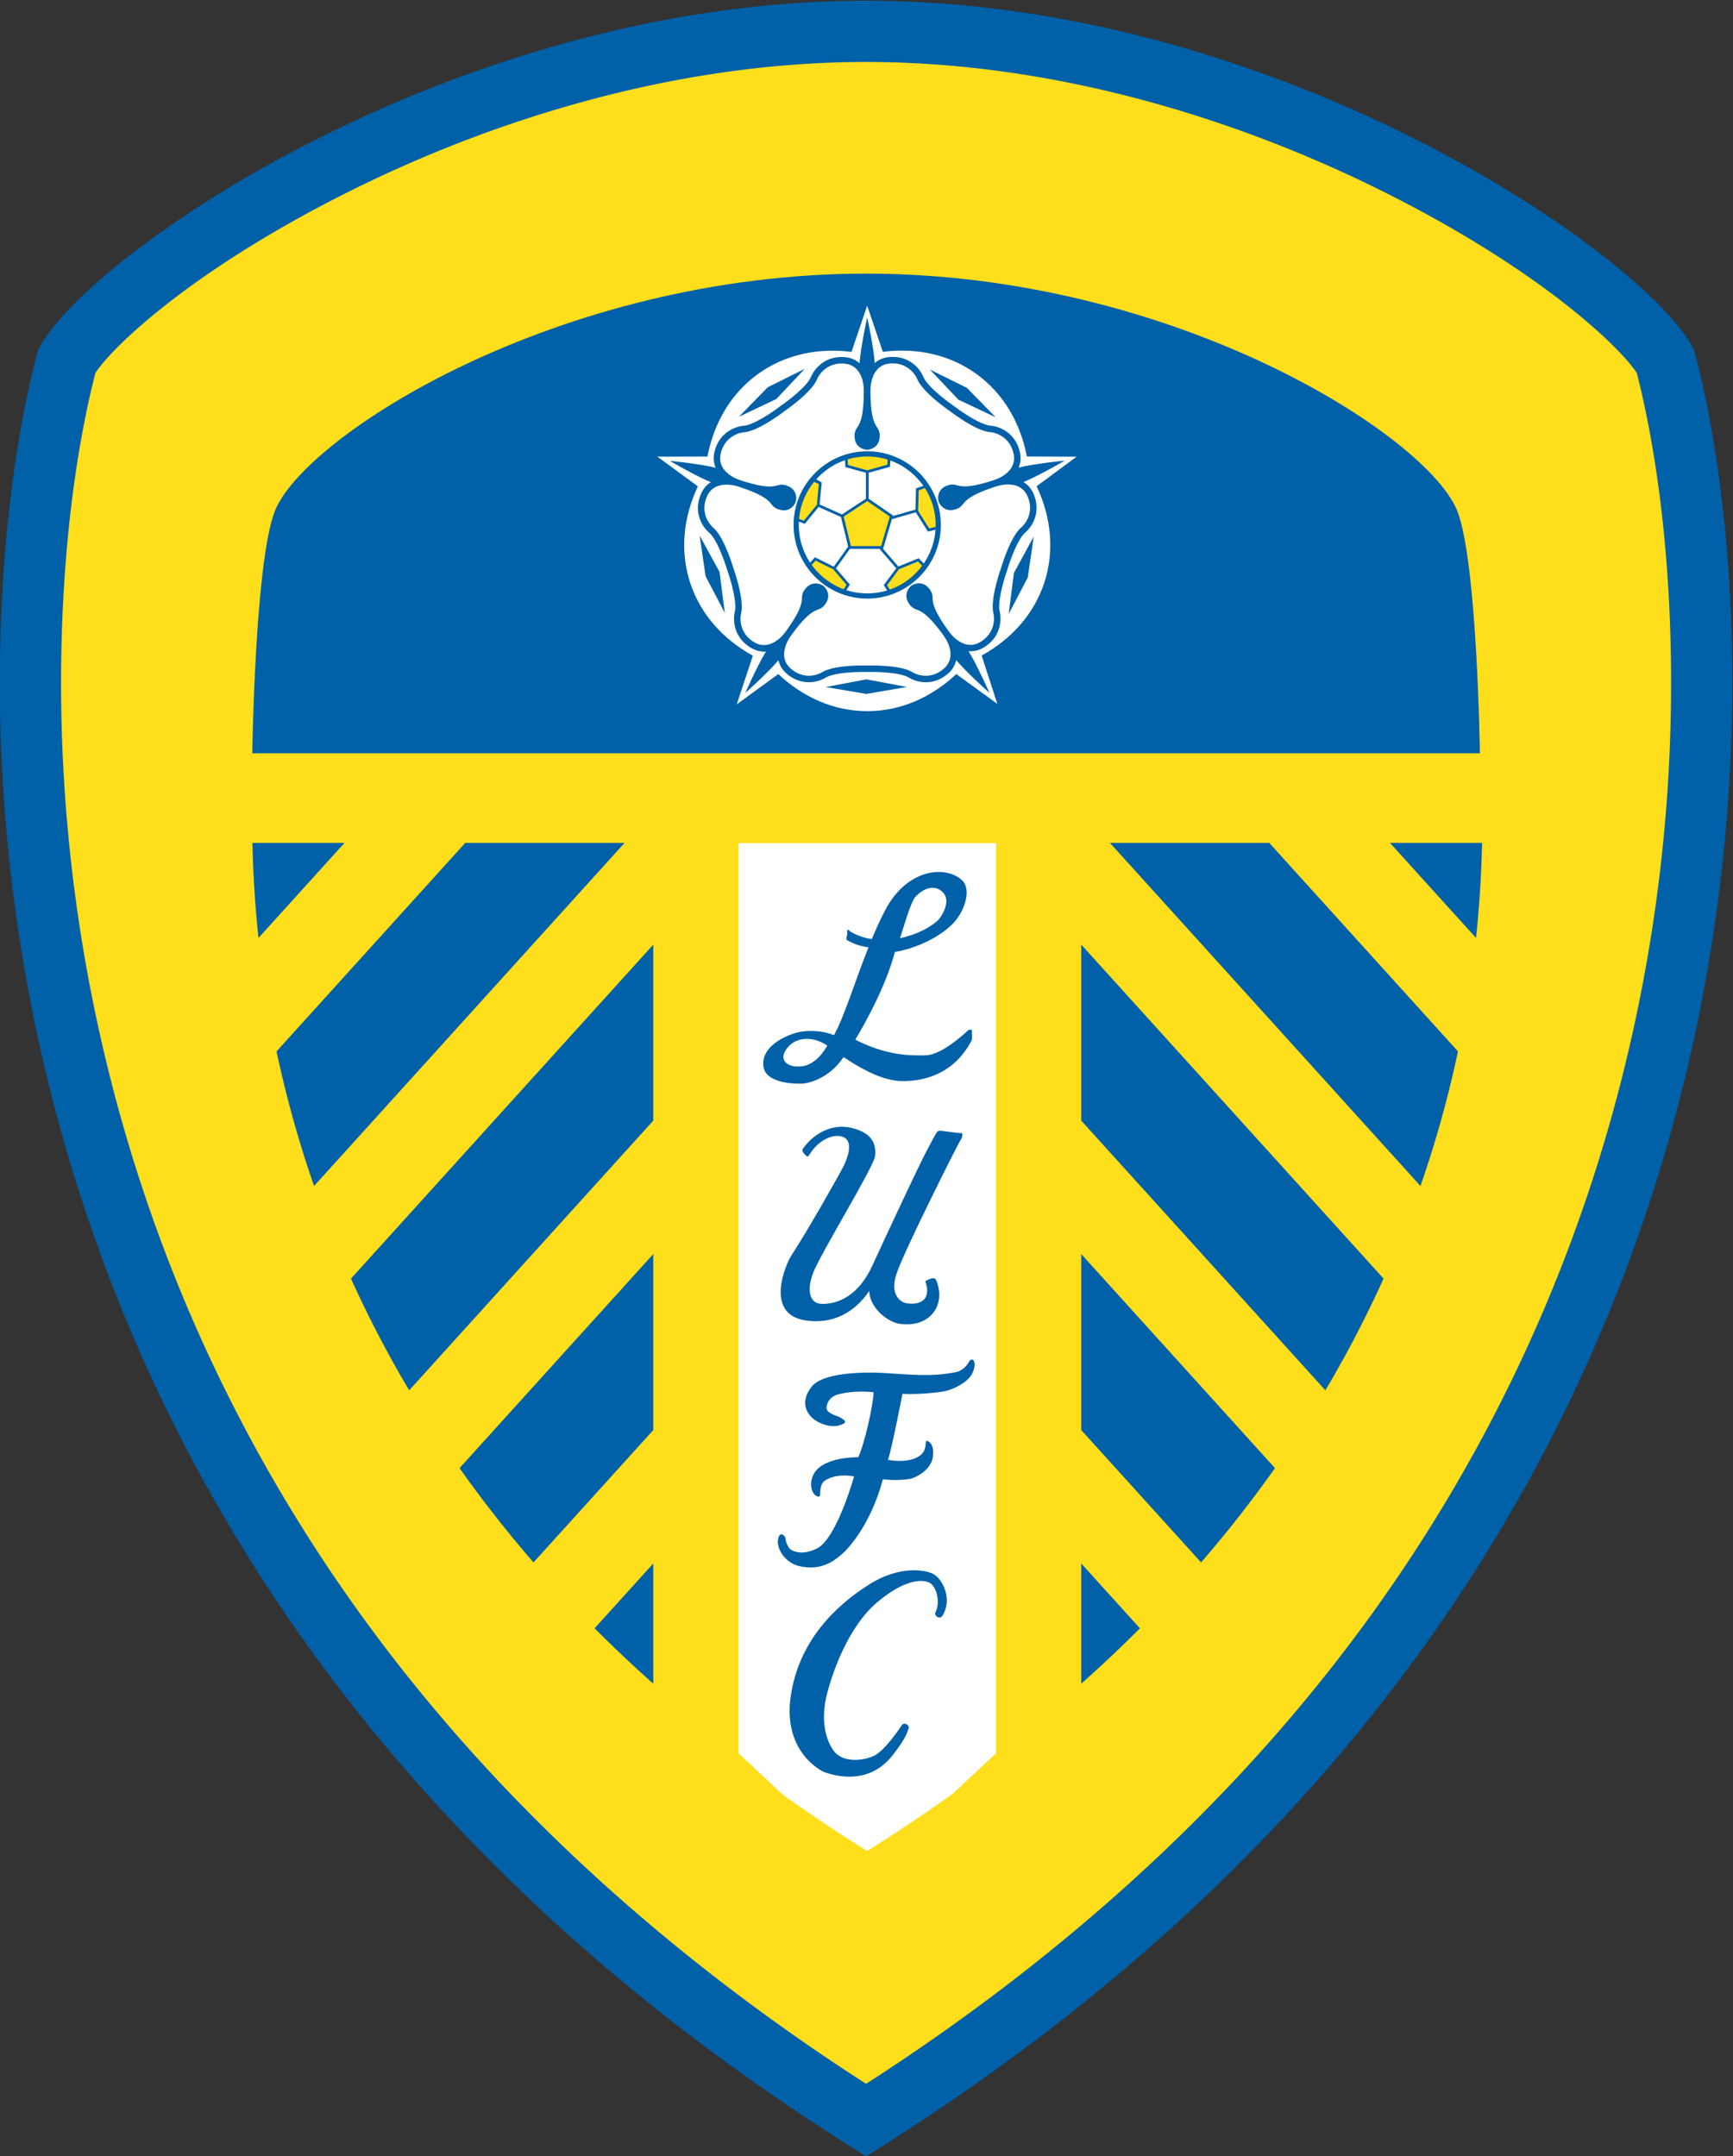 <svg xmlns="http://www.w3.org/2000/svg" width="753.942" height="937.979" viewBox="0 0 753.942 937.979"><rect x="0" y="0" width="753.942" height="937.979" fill="#333333" stroke="none"/><clipPath id="a"><path d="M0 1080h1080V0H0z"/></clipPath><g clip-path="url(#a)" transform="matrix(1.333 0 0 -1.333 -342.585 1189.978)"><path fill="#ffde1b" d="M812.337 677.912c-.707 47.563-7.484 80.298-11.462 95.58l-.4 1.535-.856 1.337c-7.131 11.135-35.3 36.635-83.676 61.242-26.223 13.34-53.586 23.958-81.331 31.561-32.243 8.836-64.187 13.317-94.945 13.317-30.76 0-62.704-4.48-94.947-13.317-27.743-7.603-55.106-18.22-81.33-31.56-48.384-24.612-76.55-50.11-83.676-61.244l-.856-1.337-.4-1.535c-3.977-15.282-10.755-48.018-11.462-95.579a536.1 536.1 0 0 1 18.959-149.53c16.763-61.249 44.308-118.476 81.87-170.09 42.624-58.572 98.619-110.4 166.429-154.046l5.413-3.483 5.412 3.483c67.81 43.645 123.805 95.474 166.429 154.045 37.563 51.618 65.108 108.845 81.87 170.09a536.1 536.1 0 0 1 18.959 149.531"/><path fill="#0060a8" d="M783.732 531.02c-16.44-60.077-43.463-116.212-80.31-166.846-41.922-57.606-96.977-108.538-163.756-151.519-66.779 42.981-121.833 93.913-163.755 151.52-36.848 50.633-63.869 106.768-80.31 166.845a526 526 0 0 0-18.606 146.743c.703 47.33 7.616 79.669 11.141 93.208 5.054 7.896 29.84 32.316 79.787 57.722 25.622 13.033 52.35 23.405 79.44 30.83 31.381 8.6 62.436 12.96 92.303 12.96s60.921-4.36 92.303-12.96c27.091-7.425 53.82-17.797 79.44-30.83 49.944-25.404 74.731-49.824 79.788-57.722 3.524-13.54 10.437-45.879 11.14-93.208a526 526 0 0 0-18.605-146.742m26.176 247.402c-14.092 29.51-134.312 114.06-270.242 114.06s-256.15-84.55-270.242-114.06c-23.339-85.424-48.38-391.92 270.242-589.423C858.29 386.503 833.248 692.999 809.908 778.423"/><path fill="#0060a8" d="M739.991 646.87s-.838 61.69-7.257 78.77c-9.248 24.606-92.405 77.77-193.068 77.77-100.662 0-183.82-53.164-193.068-77.77-6.419-17.08-7.256-78.77-7.256-78.77z"/><g fill-rule="evenodd"><path fill="#fff" d="m498.021 320.535 14.486-13.542a558 558 0 0 1 27.487-18.359 541 541 0 0 1 27.905 18.656l14.188 13.245v297.04h-84.066z"/><g fill="#0060a8"><path d="m619.262 617.623 101.334-111.96a364 364 0 0 1 12.242 43.922l-61.583 68.038zM710.665 617.623l28.067-31.006a366 366 0 0 1 1.97 31.006zM609.886 382.468v-39.235c6.698 5.972 13.102 12 19.149 18.083zM609.886 483.45v-57.443l39.112-43.189a401 401 0 0 1 24.117 30.775zM609.886 584.43v-57.434l79.677-88.015a371 371 0 0 1 18.985 36.462zM460.835 617.623l-101.333-111.96a364 364 0 0 0-12.243 43.922l61.583 68.038zM369.436 617.623l-28.07-31.006a360 360 0 0 0-1.965 31.006zM470.212 382.468v-39.235c-6.695 5.972-13.097 12-19.15 18.083zM470.212 483.45v-57.443l-39.1-43.189a400 400 0 0 0-24.13 30.775zM470.212 584.43v-57.434l-79.661-88.015a367 367 0 0 0-18.994 36.462z"/></g><path fill="#fff" d="M540.041 721.404h-.011v.021l.024-.007zm68.338 22.266-16.239.075c-2.085 10.91-7.583 20.466-16.398 26.871-8.81 6.406-19.593 8.664-30.61 7.28l-5.109 15.064-5.116-15.092c-11.024 1.388-21.803-.88-30.626-7.284-8.815-6.404-14.296-15.96-16.386-26.867l-16.353-.03 13.22-9.707c-4.725-10.054-5.906-21.01-2.539-31.376 3.371-10.363 10.765-18.533 20.487-23.885l-5.264-15.892 13.569 9.897c8.104-7.597 18.153-12.104 29.057-12.104 10.894 0 20.942 4.508 29.038 12.108l13.395-9.736-5.126 15.778c9.728 5.351 17.116 13.52 20.487 23.883 3.362 10.364 2.187 21.317-2.539 31.371z"/><path fill="#fff" d="M564.344 729.34s.958-2.518 3.618-1.983c4.166.836.205 3.191 13.756 7.598 4.354 1.414 9.43.977 11.527-3.593 2.366-5.176.1-9.536-2.312-11.64-3.365-2.947-6.232-12.793-6.232-12.793v-.013s-3.457-9.623-2.472-13.983c.707-3.117-.011-7.982-4.98-10.78-4.371-2.459-8.741.165-11.428 3.872-8.382 11.528-3.8 11.111-6.664 14.236-1.842 2-4.065.484-4.065.484s-2.096-1.679-.771-4.043c2.078-3.705 3.099.788 11.472-10.742 2.697-3.704 3.843-8.676.155-12.07-4.193-3.859-9.047-3.045-11.79-1.407-3.851 2.295-14.086 1.97-14.086 1.97h-.018s-10.22.323-14.07-1.97c-2.743-1.633-7.586-2.454-11.787 1.406-3.7 3.395-2.54 8.367.156 12.071 8.37 11.53 9.39 7.037 11.472 10.742 1.332 2.364-.8 4.012-.8 4.012s-2.243 1.48-4.077-.518c-2.882-3.122 1.703-2.706-6.67-14.233-2.697-3.707-7.06-6.336-11.44-3.875-4.96 2.801-5.68 7.664-4.977 10.78.992 4.362-2.473 14.01-2.473 14.01l-.008.013s-2.856 9.818-6.222 12.767c-2.414 2.103-4.68 6.466-2.302 11.647 2.092 4.562 7.162 5.002 11.519 3.587 13.555-4.4 9.606-6.76 13.766-7.595 2.659-.537 3.569 1.988 3.569 1.988s.718 2.597-1.755 3.73c-3.86 1.774-2.043-2.46-15.6 1.947-4.355 1.412-8.205 4.752-7.213 9.674 1.127 5.59 5.528 7.774 8.71 8.067 4.458.406 12.562 6.684 12.562 6.684l.01.011s8.46 5.748 10.22 9.861c1.258 2.94 4.706 6.446 10.363 5.794 4.985-.577 6.969-5.272 6.969-9.853 0-14.249-3.455-11.217-2.968-15.44.308-2.693 3.005-2.776 3.005-2.776s2.687.125 2.999 2.82c.5 4.22-2.981 1.183-2.971 15.432 0 4.587 1.99 9.28 6.98 9.855 5.66.66 9.099-2.85 10.355-5.788 1.762-4.11 10.246-9.879 10.246-9.879l.007-.009s8.089-6.27 12.54-6.673c3.178-.285 7.577-2.48 8.705-8.064.994-4.924-2.857-8.262-7.218-9.679-13.542-4.406-11.733-.174-15.593-1.94-2.462-1.133-1.72-3.72-1.72-3.72"/><path fill="#ffde1b" d="m540.054 729.72 7.872-5.406-3.019-10.27h-10.549l-2.509 10.27zM533.327 740.614l6.728-1.848 6.966 1.94.187 2.547s-4.827 1.605-7.377 1.532c-1.698-.045-6.637-1.134-6.637-1.134zM556.398 733.01l-.196-7.135 3.851-6.134 3.026.73s.18 5.566-.483 7.14c-.67 1.575-3.116 6.502-3.116 6.502zM556.702 710.002l-6.602-2.708-4.12-5.546 1.587-2.52s5.516 2.195 6.692 3.438c1.246 1.336 4.792 4.95 4.792 4.95zM533.825 701.897l-4.6 5.371-6.142 3.031-2.255-2.472s3.801-4.703 5.325-5.491c1.505-.789 6.117-2.919 6.117-2.919zM519.516 722.264l4.516 5.534.684 7.207-2.311 1.086s-3.386-4.451-3.918-6.075c-.632-1.98-1.73-6.794-1.73-6.794z"/></g><g fill="#0060a8"><path d="m562.645 720.824-2.385-.575-3.61 5.749.183 6.697 2.424.866c.572-1.157 2.376-4.823 2.93-6.122.478-1.136.496-4.884.457-6.615m-18.07-6.336h-9.867l-2.352 9.628 7.693 5.068 7.36-5.053zm-10.92 28.808c1.168.25 4.815 1.009 6.19 1.045 2.087.043 5.776-1.051 6.895-1.404l-.139-1.886-6.547-1.823-6.297 1.729zm22.94-33.818 1.833-1.862c-.888-.908-3.473-3.551-4.492-4.644-.847-.895-4.479-2.493-6.19-3.193l-1.227 1.949 3.865 5.202zm-24.492-9.493c-1.11.515-4.508 2.098-5.746 2.747-1.1.568-3.742 3.622-4.94 5.079l1.77 1.942 5.761-2.843 4.327-5.054zm-12.735 22.8-2.087.727c.274 1.182 1.114 4.755 1.628 6.365.428 1.305 2.886 4.656 3.634 5.658l1.701-.8-.64-6.761zm43.008 4.878c-.668 1.569-2.795 6.248-2.895 6.45l-.43.318-3.087-1.105-.191-6.932-7.39-2.101.062.206-7.945 5.454v8.475l6.942 1.934.193 2.625-.426.267c-.201.066-4.752 1.173-7.364 1.087-1.72-.045-6.448-.862-6.65-.907l-.424-.251.127-2.911 6.712-1.844v-8.47l-7.802-5.138-7.303 3.254.683 7.2-2.397 1.302-.218-.286c-.14-.184-3.437-4.53-3.988-6.21-.629-1.974-1.693-6.632-1.738-6.83l.111-.464 2.706-1.044 4.498 5.512 7.308-3.257 2.358-9.652-4.67-6.543.193-.14-6.37 3.184-2.219-2.432.181-.402c.158-.195 3.828-4.46 5.414-5.28 1.5-.785 5.726-3.228 5.914-3.315h.525l1.58 2.52-4.712 5.503.217-.155 4.506 6.314h9.66l5.457-6.346.035.029-4.096-5.512 1.6-2.542.366.252c.574.229 5.556 2.34 6.767 3.619 1.228 1.317 4.507 4.629 4.542 4.665l.333.486-2.24 2.277-6.692-2.745.06.05-4.959 5.767 2.866 9.685 7.822 2.224 3.94-6.274 3.254.786-.022.452c.007.23-.01 5.545-.704 7.19"/><path d="M540.054 743.734c-12.325 0-22.352-10.021-22.352-22.34s10.027-22.341 22.352-22.341c12.308 0 22.322 10.023 22.322 22.342s-10.014 22.339-22.322 22.339m0-46.373c-13.258 0-24.044 10.782-24.044 24.034 0 13.25 10.786 24.03 24.044 24.03 13.242 0 24.015-10.78 24.015-24.03 0-13.252-10.773-24.034-24.015-24.034"/><path fill-rule="evenodd" d="M590.237 720.515c-3.557-3.113-6.429-12.876-6.55-13.29l-.008-.03c-.358-1.014-3.483-10.055-2.48-14.495.66-2.909-.114-7.175-4.468-9.628-2.196-1.235-4.376-.954-6.27.092a6 6 0 0 1-.644.392c-1.212.804-2.286 1.907-3.143 3.09-5.09 7-5.22 9.328-5.308 10.87-.059 1.04-.114 2.021-1.433 3.46-1.944 2.11-4.404 1.342-5.502.593-.965-.775-2.425-2.896-1.032-5.384.958-1.706 1.877-2.065 2.85-2.444 1.437-.56 3.611-1.408 8.69-8.402.88-1.207 1.608-2.604 1.993-4.038q.036-.176.085-.362c.502-2.216.152-4.49-1.785-6.273-3.68-3.388-7.973-2.804-10.533-1.276-3.224 1.92-10.264 2.136-13.245 2.136-.784 0-1.287-.015-1.367-.017-.43.011-10.576.304-14.642-2.119-2.56-1.525-6.855-2.104-10.535 1.277-1.835 1.684-2.249 3.812-1.86 5.915.103.321.168.616.211.893.397 1.372 1.101 2.706 1.945 3.865 5.078 6.994 7.251 7.841 8.69 8.402.971.378 1.89.737 2.848 2.442 1.408 2.498-.087 4.602-1.138 5.412-1.036.682-3.505 1.418-5.434-.684-1.328-1.438-1.386-2.423-1.446-3.466-.09-1.542-.225-3.873-5.302-10.862-.892-1.227-2.019-2.364-3.289-3.176l-.126-.076c-1.983-1.225-4.308-1.642-6.652-.325-4.346 2.455-5.122 6.721-4.468 9.627 1.05 4.61-2.362 14.194-2.508 14.6l-.01.028c-.298 1.004-3.085 10.182-6.52 13.192-2.245 1.956-4.126 5.856-2.036 10.412 1.054 2.298 2.992 3.35 5.151 3.612.27.004.514.026.744.06 1.447.058 2.956-.2 4.34-.649 8.224-2.67 9.703-4.477 10.682-5.673.661-.807 1.285-1.57 3.2-1.954 2.806-.563 4.348 1.495 4.795 2.742.331 1.198.27 3.78-2.332 4.97-1.778.817-2.73.566-3.74.303-1.495-.392-3.75-.984-11.974 1.69-1.36.44-2.71 1.104-3.836 1.98a6 6 0 0 1-.665.565c-1.569 1.477-2.5 3.455-2.004 5.916.987 4.894 4.804 6.951 7.771 7.224 4.711.43 12.772 6.636 13.113 6.901l.008.006c.787.54 8.74 6.064 10.545 10.285 1.173 2.738 4.311 5.728 9.272 5.161 4.45-.515 6.035-4.886 6.035-8.804 0-8.646-1.258-10.61-2.09-11.91-.564-.879-1.095-1.709-.872-3.65.327-2.849 2.774-3.674 4.104-3.71 1.24.056 3.67.915 3.997 3.75.232 1.944-.3 2.775-.867 3.654-.834 1.3-2.096 3.263-2.096 11.902 0 1.422.213 2.902.693 4.237.128.252.25.533.352.855.923 1.94 2.515 3.427 5.001 3.714 4.961.578 8.092-2.416 9.264-5.156 1.796-4.19 9.685-9.692 10.556-10.29l.02-.016c.34-.264 8.387-6.464 13.093-6.89 2.963-.266 6.773-2.318 7.765-7.222.886-4.394-2.782-7.255-6.51-8.466-8.217-2.673-10.475-2.08-11.967-1.688-1.01.265-1.965.517-3.74-.298-2.6-1.195-2.638-3.773-2.294-4.969l.028-.084c.442-1.16 2.015-3.207 4.813-2.642 1.92.385 2.543 1.15 3.203 1.957.976 1.194 2.452 3 10.671 5.673 1.37.444 2.863.701 4.3.648.257-.04.536-.067.845-.068 2.136-.276 4.051-1.329 5.096-3.608 2.08-4.55.196-8.45-2.048-10.409m.765 14.883c4.76 1.878 13.465 6.974 13.465 6.974s-10.11-1.01-15.04-2.288a8.05 8.05 0 0 1 .481 4.803c-1.22 6.044-5.958 8.575-9.644 8.907-3.343.302-9.608 4.627-11.884 6.375l-.164.128c-2.29 1.557-8.526 6.286-9.87 9.421-1.457 3.407-5.322 7.136-11.447 6.422a8.06 8.06 0 0 1-4.414-1.934c-.316 5.101-2.462 14.943-2.462 14.943s-2.163-9.915-2.468-15a8.03 8.03 0 0 1-4.428 1.952c-6.124.71-9.996-3.02-11.454-6.427-1.343-3.138-7.56-7.85-9.842-9.403l-.116-.09c-2.235-1.723-8.58-6.119-11.96-6.427-3.69-.34-8.432-2.878-9.648-8.909a8.05 8.05 0 0 1 .481-4.802c-4.95 1.274-14.977 2.267-14.977 2.267s8.651-5.057 13.412-6.946c-1.274-.784-2.364-1.954-3.127-3.619-2.575-5.613-.226-10.448 2.566-12.88 2.568-2.25 5.132-9.619 5.903-12.268l.067-.18c.955-2.694 3.146-10.03 2.398-13.317-.814-3.613.135-8.907 5.49-11.932 1.613-.906 3.198-1.208 4.703-1.083-2.739-4.33-6.766-13.503-6.766-13.503s7.548 6.722 10.797 10.662a8.04 8.04 0 0 1 2.428-4.132c4.532-4.164 9.86-3.43 13.042-1.536 2.937 1.751 10.74 1.91 13.581 1.822 2.76.092 10.574-.07 13.513-1.82a10.96 10.96 0 0 1 5.554-1.52c2.423 0 5.07.828 7.49 3.055a8.06 8.06 0 0 1 2.433 4.173c3.25-3.938 10.806-10.663 10.806-10.663s-4.08 9.284-6.814 13.581a8.07 8.07 0 0 1 4.68 1.03c5.366 3.021 6.311 8.317 5.491 11.931-.75 3.328 1.503 10.797 2.436 13.394l.063.187v.032c.821 2.77 3.348 9.94 5.87 12.148 2.79 2.435 5.14 7.268 2.577 12.876a8.07 8.07 0 0 1-3.202 3.596"/><path fill-rule="evenodd" d="m592.44 704.275-6.233-11.936 1.71 13.4 6.465 11.854zM487.305 704.611l-1.97 13.318 6.494-11.842 1.73-13.395zM539.749 666.255l-13.273 2.235 13.273 2.516 13.265-2.49zM507.585 766.34l12.058 5.994-9.263-9.835-12.198-5.789zM572.556 766.132l9.422-9.615-12.198 5.77-9.286 9.817zM560.85 475.443c.779.242 1.467.048 1.658-.437.205-.493 2.239-4.937-.017-9.314-1.882-3.664-6.172-5.78-11.726-5.036-4.11.548-9.961 5.276-10.064 10.766-1.86-2.749-8.144-11.364-20.571-9.665-13.82 1.917-6.72 18.364-4.841 21.228 5.559 8.49 16.023 27.05 17.124 29.341 1.105 2.284 3.26 7.846-.131 9.278-3.401 1.435-8.336-1.18-10.987-5.553-.806-1.34-.973-.597-1.427-.268-.463.332-.718.861-.99 1.315-.254.458.756 1.437 1.085 1.895.326.454 6.146 7.771 15.097 5.586 7.027-1.71 7.889-5.652 7.55-9.118-.33-3.457-17.845-31.9-20.195-38.099-2.347-6.216-.918-9.882 2.413-10.14 3.335-.258 11.5.727 16.863 12.422 5.367 11.707 13.857 29.674 15.692 33.4 1.829 3.725 4.569 8.892 5.088 9.672.539.79.465 1.111 2.043.913 1.56-.197 5.416-.718 6.196-.718.788 0 .297-1.593-.294-2.38-.582-.789-18.53-36.373-20.877-43.699-2.355-7.327 2.042-9.099 2.938-9.352 1.515-.419 6.269-.725 7.004 2.941.375 1.908-.27 3.44-.412 3.832-.136.394.26.555.26.555s.732.386 1.52.635M574.85 448.558c-.296.6-1.066.654-1.551-.198-.474-.858-1.801-2.945-4.414-3.457-7.97-1.594-14.214-.814-23.098-.287-8.898.52-20.527-.195-23.861-4.414-3.335-4.208-1.952-7.227-1.271-8.428.972-1.765 3.036-3.342 5.876-4.12 2.846-.79 4.996-.1 5.982.582.98.687-.69 1.478-1.276 1.87-.59.386-4.395 1.272-4.483 3.037-.044.779.386 3.036 2.74 4.11 2.347 1.085 7.927 1.667 12.628 1.085-.201-4.612-2.941-16.765-4.997-21.181-3.045 0-12.727-.531-14.902-6.271-1.084-2.846-.192-5.293.777-6.072.983-.787 1.672-.697 1.672.29 0 .974.093 2.927 1.078 4.01.975 1.074 4.802 2.75 9.999 1.772-1.67-5.882-6.668-20.687-11.96-23.427-5.292-2.752-8.667-.69-9.108-.092-.978 1.326-1.282 2.545-1.282 3.234s-1.861 2.839-2.46-.205c-.585-3.036 2.25-7.623 6.74-8.742 7.99-2.006 12.585 2.66 14.064 3.842 1.469 1.172 9.287 9.037 13.407 24.45 3.34-.4 8.14-.294 10.004.484 4.362 1.863 5.947 4.695 6.244 6.458.286 1.765.152 3.215-.244 4.094-.393.886-1.763 2.157-1.96 1.084-.206-1.084 0-2.948-1.864-4.32-.554-.41-3.43-2.65-10.497-1.466 1.372 4.314 4.71 21.567 4.71 21.567 3.727-.298 11.95.293 14.405.984 2.455.679 6.877 2.687 8.329 5.59 1.082 2.147.877 3.535.573 4.137M564.566 365.39c3.547 5.632-.16 12.735-3.625 13.97-1.344.495-9.487 3.127-20.535-3.905-10.787-6.868-22.736-18.334-25.34-36.363-2.603-18.028 9.915-24.44 11.321-24.834 1.401-.403 13.487-5.06 21.835 5.508 4.907 6.205 4.907 7.908 5.311 8.912.403 1.003-1.405 2.202-2.205 1.003-.807-1.2-5.409-8.018-8.814-9.826-3.409-1.792-10.517-2.697-13.522 1.612-3.224 4.63-3.807 11.31-2.205 17.93 1.607 6.61 6.715 22.033 16.33 30.257 9.62 8.203 15.628 7.71 17.626 6.303 2.007-1.407 3.162-6.377 1.573-9.378-.599-1.127 1.373-2.586 2.25-1.19M516.534 544.685c-1.084 0-5.979 1.273-2.838 5.688 3.134 4.412 9.214 4.017 13.321 1.08-4.5-7.748-9.407-6.768-10.483-6.768m39.112 55.2c1.477 1.762 5.588 4.903 8.931 1.762 3.322-3.13-.754-8.739-1.677-9.506-5.184-4.414-12.143-5.592-12.143-5.592 1.073 3.336 3.428 11.571 4.89 13.336m18.54-43.63c0 .781-1.085.391-1.468 0-.406-.39-8.142-7.746-13.446-7.94-5.282-.198-13.238 0-23.13 5.095 3.23 5.397 9.892 17.26 12.938 28.633 9.512 1.666 17.06 6.676 19.998 10.488 3.333 4.318 4.615 10.2 2.061 12.746-4.995 5.002-17.939 4.415-25.292-9.705-1.54-2.96-2.972-6.117-4.313-9.332-3.106.377-6.363 1.952-6.972 2.467-.676.592-1.172.886-1.07.1.104-.787-.102-1.669-.102-1.669s-.486-1.078.293-1.37c2.204-1.252 4.525-1.938 6.772-2.217-4.512-11.306-7.97-22.85-11.276-28.673-3.43 1.475-8.728 1.865-12.646.69-3.923-1.178-11.08-4.607-10.388-10.784.68-6.18 12.05-5.784 13.03-5.688.982.091 8.043 1.076 13.144 8.631 7.648-5.1 14.02-7.947 19.708-7.84 5.688.088 15.978 1.665 22.06 13.232.297.587.098 2.35.098 3.135"/></g></g></svg>
